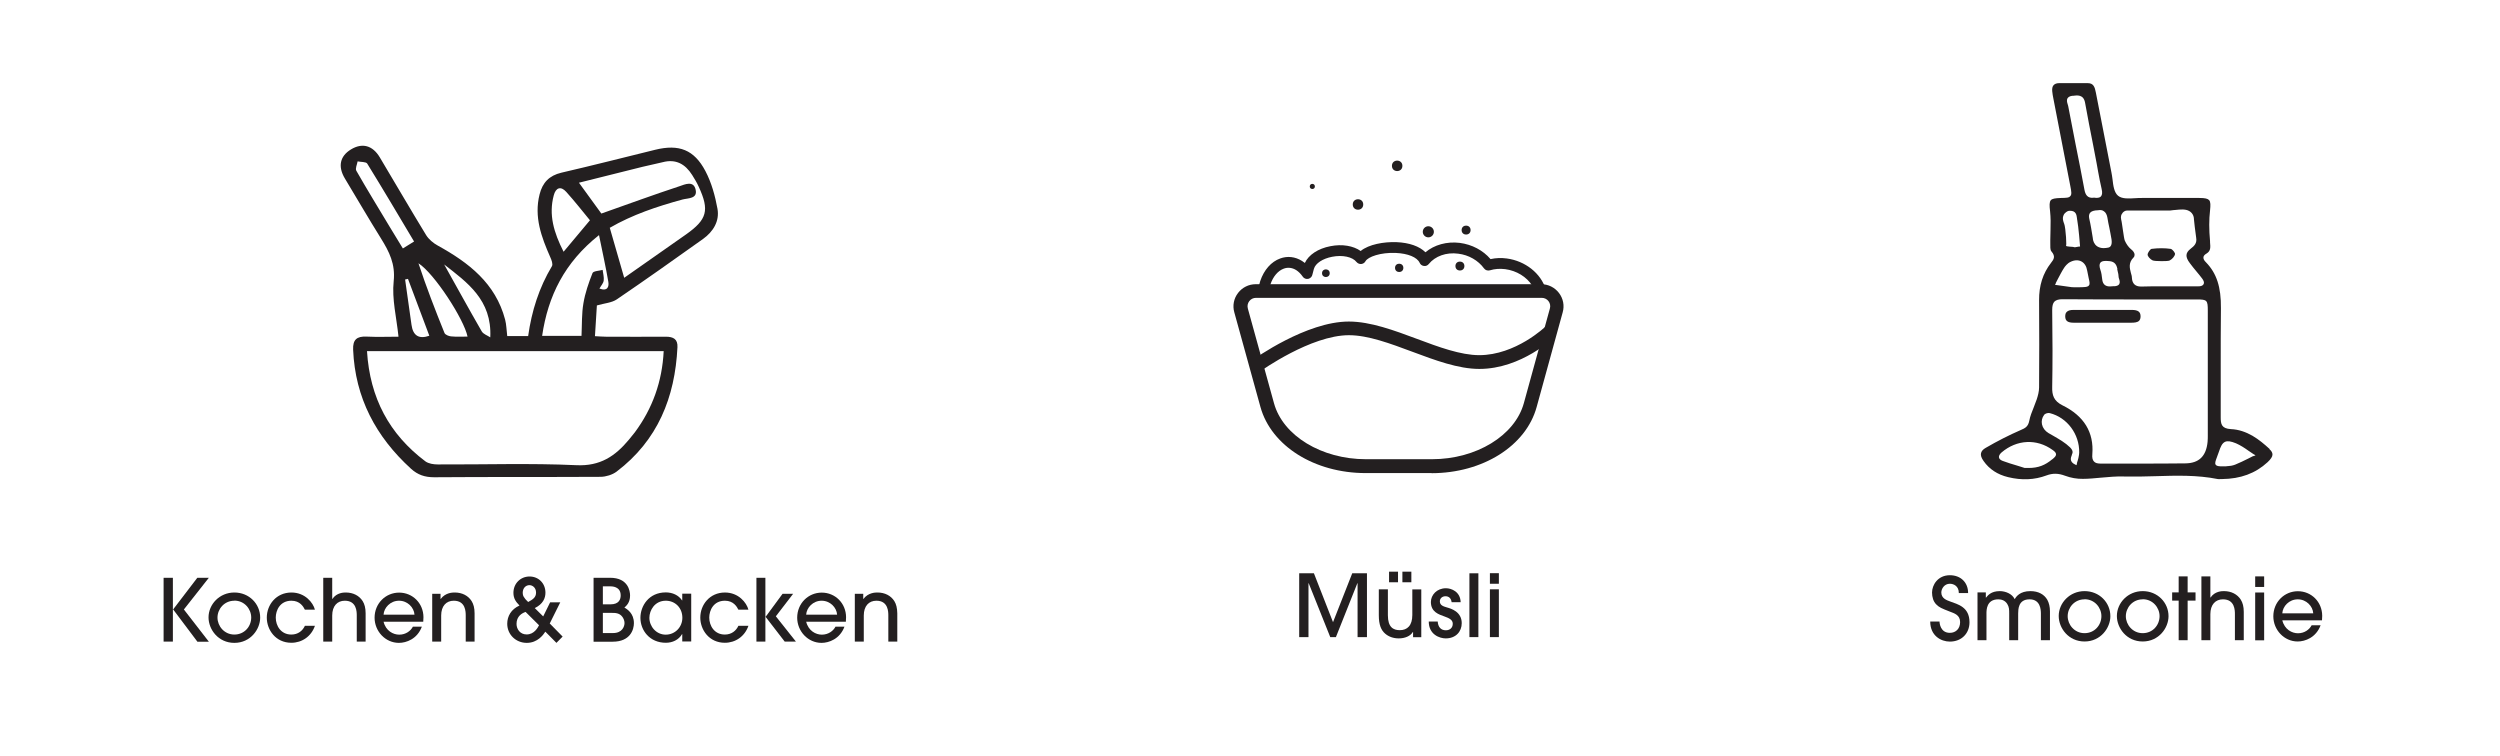 <?xml version="1.0" encoding="UTF-8"?>
<svg id="ICONS_general" data-name="ICONS general" xmlns="http://www.w3.org/2000/svg" viewBox="0 0 234.26 70.87">
  <defs>
    <style>
      .cls-1 {
        fill: #231f20;
      }
    </style>
  </defs>
  <g>
    <g>
      <path class="cls-1" d="M18.49,60.12l-2.27-3.02h-.02v3.02h-.87v-5.98h.87v2.97h.02l2.27-2.97h1.08l-2.34,2.97,2.34,3.02h-1.08Z"/>
      <path class="cls-1" d="M21.96,60.24c-1.5,0-2.42-1.25-2.42-2.39,0-1.22,1.03-2.33,2.42-2.33s2.42,1.07,2.42,2.35c0,1.09-.9,2.37-2.42,2.37Zm0-3.95c-.95,0-1.58,.78-1.58,1.58s.64,1.59,1.58,1.59,1.58-.75,1.58-1.6c0-.79-.63-1.58-1.58-1.58Z"/>
      <path class="cls-1" d="M28.57,57.13c-.14-.28-.46-.84-1.26-.84-1.08,0-1.47,.91-1.47,1.58,0,.78,.49,1.59,1.46,1.59,.63,0,1.06-.36,1.27-.82h.94c-.34,.99-1.21,1.59-2.21,1.59-1.47,0-2.3-1.21-2.3-2.36,0-1.21,.89-2.35,2.31-2.35,1.27,0,2.03,.95,2.2,1.61h-.93Z"/>
      <path class="cls-1" d="M33.43,60.12v-2.43c0-.35,0-1.4-1.12-1.4-.7,0-1.18,.49-1.18,1.39v2.44h-.84v-5.98h.84v1.98h.02c.4-.6,1.08-.6,1.25-.6,.7,0,1.26,.3,1.58,.8,.18,.29,.28,.65,.28,1.15v2.65h-.84Z"/>
      <path class="cls-1" d="M35.94,58.25c.21,.87,.91,1.22,1.47,1.22,.62,0,1.08-.36,1.28-.75h.84c-.43,1.16-1.46,1.52-2.15,1.52-1.27,0-2.28-1.09-2.28-2.36,0-1.34,1.04-2.35,2.3-2.35s2.27,.99,2.28,2.3c0,.15-.02,.37-.02,.43h-3.71Zm2.9-.65c-.04-.66-.64-1.31-1.45-1.31s-1.41,.65-1.45,1.31h2.9Z"/>
      <path class="cls-1" d="M43.64,60.12v-2.43c0-.35,0-1.4-1.12-1.4-.7,0-1.18,.49-1.18,1.39v2.44h-.84v-4.48h.78v.48h.02c.45-.6,1.13-.6,1.31-.6,.7,0,1.26,.3,1.58,.8,.18,.29,.28,.65,.28,1.15v2.65h-.84Z"/>
      <path class="cls-1" d="M51.51,58.42l1.21,1.23-.58,.59-1.04-1.05c-.19,.29-.72,1.05-1.74,1.05s-1.83-.78-1.83-1.79c0-.7,.36-1.36,1.15-1.71-.31-.32-.57-.63-.57-1.19,0-.89,.68-1.53,1.51-1.53s1.49,.62,1.49,1.52c0,.5-.22,1.06-1,1.44l.79,.78,.65-1.32h.95l-.98,1.97Zm-2.26-1.08c-.33,.11-.85,.4-.85,1.12,0,.5,.34,.99,.95,.99,.72,0,1.05-.66,1.16-.86l-1.26-1.25Zm.98-1.81c0-.49-.36-.7-.62-.7-.31,0-.63,.24-.63,.73,0,.24,.1,.47,.51,.85,.45-.24,.74-.44,.74-.88Z"/>
      <path class="cls-1" d="M55.62,54.14h1.55c1.69,0,1.87,1.24,1.87,1.66,0,.66-.33,.95-.53,1.13,.25,.15,.89,.53,.89,1.46,0,.61-.34,1.74-1.99,1.74h-1.79v-5.98Zm.87,2.49h.71c.82,0,.96-.49,.96-.84,0-.85-.82-.85-1.01-.85h-.66v1.69Zm0,2.69h.95c.88,0,1.08-.63,1.08-.94,0-.22-.09-.43-.21-.59-.27-.36-.67-.36-.98-.36h-.84v1.89Z"/>
      <path class="cls-1" d="M63.93,60.12v-.7h-.02c-.32,.55-.91,.81-1.52,.81-1.51,0-2.38-1.16-2.38-2.34,0-1.09,.77-2.38,2.38-2.38,.62,0,1.2,.26,1.52,.75h.02v-.63h.84v4.48h-.84Zm-1.54-3.83c-1.04,0-1.54,.9-1.54,1.6,0,.81,.64,1.58,1.53,1.58s1.56-.72,1.56-1.58c0-.95-.69-1.6-1.55-1.6Z"/>
      <path class="cls-1" d="M69.19,57.13c-.14-.28-.46-.84-1.26-.84-1.08,0-1.47,.91-1.47,1.58,0,.78,.49,1.59,1.46,1.59,.63,0,1.06-.36,1.27-.82h.94c-.34,.99-1.21,1.59-2.21,1.59-1.47,0-2.3-1.21-2.3-2.36,0-1.21,.89-2.35,2.31-2.35,1.27,0,2.03,.95,2.2,1.61h-.93Z"/>
      <path class="cls-1" d="M74.32,55.64l-1.62,2.11,1.88,2.37h-1.05l-1.79-2.32h-.02v2.32h-.84v-5.98h.84v3.66h.02l1.59-2.16h.99Z"/>
      <path class="cls-1" d="M75.54,58.25c.21,.87,.91,1.22,1.47,1.22,.62,0,1.08-.36,1.28-.75h.84c-.43,1.16-1.46,1.52-2.15,1.52-1.27,0-2.28-1.09-2.28-2.36,0-1.34,1.04-2.35,2.3-2.35s2.27,.99,2.28,2.3c0,.15-.02,.37-.02,.43h-3.71Zm2.9-.65c-.04-.66-.64-1.31-1.45-1.31s-1.41,.65-1.45,1.31h2.9Z"/>
      <path class="cls-1" d="M83.24,60.12v-2.43c0-.35,0-1.4-1.12-1.4-.7,0-1.18,.49-1.18,1.39v2.44h-.84v-4.48h.79v.48h.02c.45-.6,1.13-.6,1.31-.6,.7,0,1.26,.3,1.58,.8,.18,.29,.27,.65,.28,1.15v2.65h-.84Z"/>
    </g>
    <path class="cls-1" d="M37.34,31.54c-.18-1.77-.63-3.52-.45-5.19,.17-1.62-.42-2.76-1.18-3.99-1.16-1.86-2.26-3.75-3.39-5.63-.68-1.13-.47-2.1,.57-2.73,1.05-.64,2.02-.38,2.69,.73,1.45,2.43,2.88,4.89,4.35,7.3,.25,.4,.67,.75,1.09,.98,2.9,1.6,5.41,3.53,6.31,6.93,.13,.49,.13,1.01,.2,1.55h1.96c.33-2.35,1.02-4.53,2.23-6.55,.11-.19-.04-.59-.16-.85-.83-1.88-1.53-3.77-1-5.87,.27-1.1,.9-1.77,2.05-2.04,2.94-.68,5.87-1.43,8.8-2.15,2.21-.54,3.63-.01,4.69,2,.57,1.08,.91,2.32,1.13,3.53,.21,1.16-.4,2.15-1.35,2.83-2.68,1.91-5.36,3.81-8.08,5.66-.47,.32-1.13,.36-1.87,.57-.05,.83-.11,1.8-.18,2.88,.4,.02,.71,.05,1.02,.05,1.87,0,3.75,.02,5.62,0,.71,0,1.13,.23,1.09,.99-.23,4.7-1.85,8.73-5.7,11.65-.4,.3-.99,.48-1.49,.49-5.2,.03-10.4,0-15.61,.04-.87,0-1.53-.22-2.17-.8-3.29-3-5.23-6.64-5.42-11.15-.04-.94,.34-1.27,1.25-1.23,1.03,.05,2.06,.01,2.97,.01Zm-2.95,1.37c.27,4.37,2.08,7.77,5.47,10.32,.3,.22,.77,.29,1.16,.29,4.33,.02,8.66-.13,12.98,.07,2.24,.11,3.65-.85,4.93-2.39,.19-.22,.37-.45,.55-.68,1.67-2.25,2.57-4.77,2.71-7.62h-27.8Zm22.75-11.56c.47,1.63,.9,3.13,1.35,4.68,1.9-1.33,3.84-2.69,5.79-4.06,1.98-1.4,2.22-2.26,1.19-4.48-.17-.38-.39-.74-.61-1.09-.65-1.03-1.53-1.53-2.77-1.2-.62,.16-1.25,.27-1.88,.43-1.98,.49-3.96,.99-5.96,1.49,.79,1.09,1.52,2.09,2.1,2.89,2.49-.88,4.89-1.76,7.32-2.56,.5-.17,1.34-.57,1.52,.35,.17,.83-.72,.76-1.22,.89-2.39,.65-4.72,1.43-6.84,2.66Zm-1.01,.68c-3.24,2.57-4.78,5.71-5.33,9.44h3.69c.05-1.07,.01-2.08,.18-3.06,.16-.96,.49-1.91,.85-2.82,.08-.2,.62-.21,.95-.3,.04,.33,.14,.68,.1,1-.03,.25-.25,.48-.4,.75,.79,.29,.91-.21,.83-.65-.24-1.4-.55-2.78-.87-4.36Zm-.85-1.39c-.63-.76-1.39-1.74-2.22-2.66-.51-.57-.98-.4-1.17,.32-.49,1.82,0,3.48,.92,5.29,.84-1,1.56-1.86,2.47-2.95Zm-16.48,1.99c-1.47-2.47-2.91-4.9-4.39-7.3-.11-.18-.59-.14-.9-.21-.05,.3-.24,.67-.12,.88,1.02,1.79,2.1,3.54,3.16,5.31,.39,.65,.78,1.29,1.2,1.97,.4-.25,.69-.43,1.05-.65Zm5.01,8.91c-.33-1.63-3.12-5.93-4.6-6.87,.73,2.21,1.57,4.38,2.44,6.53,.07,.17,.4,.3,.61,.32,.51,.05,1.02,.02,1.55,.02Zm-2.19-6.76c1.17,2.09,2.32,4.19,3.52,6.27,.15,.26,.53,.38,.8,.56,.17-3.51-2.17-5.15-4.32-6.83Zm-3.39,1.35c-.09,.02-.18,.04-.27,.06,.2,1.42,.4,2.83,.6,4.25,.14,1.01,.69,1.36,1.67,1.02-.67-1.78-1.33-3.55-2-5.33Z"/>
  </g>
  <g>
    <g>
      <path class="cls-1" d="M134.16,44.33h-6.19c-4.8,0-8.85-2.55-9.86-6.19l-2.45-8.87c-.18-.63-.05-1.3,.35-1.82,.4-.52,1.01-.82,1.66-.82h26.75c.66,0,1.26,.3,1.66,.82s.53,1.19,.35,1.82l-2.44,8.87c-1,3.65-5.06,6.2-9.86,6.2Zm-16.47-16.42c-.25,0-.48,.11-.63,.31s-.2,.45-.13,.7l2.45,8.87c.84,3.04,4.46,5.24,8.61,5.24h6.19c4.15,0,7.77-2.21,8.61-5.25l2.44-8.87c.07-.24,.02-.5-.13-.69-.15-.2-.38-.31-.63-.31h-26.75Z"/>
      <path class="cls-1" d="M118.1,34.81l-.76-1.05c.21-.15,5.07-3.63,9.05-3.63,2.04,0,4.25,.83,6.4,1.63,2,.75,4.08,1.52,5.82,1.52,3.42,0,6.19-2.66,6.22-2.69l.91,.92c-.13,.12-3.16,3.06-7.12,3.06-1.98,0-4.16-.82-6.28-1.61-2.04-.76-4.14-1.55-5.94-1.55-3.57,0-8.25,3.35-8.3,3.38Z"/>
      <path class="cls-1" d="M144.36,27.77h-25.97c-.14,0-.28-.06-.38-.17s-.14-.25-.12-.4c.04-.3,.11-.59,.2-.87,.35-1.04,1.03-1.81,1.87-2.11,.68-.25,1.4-.17,2.04,.23,.09,.06,.18,.12,.27,.19,.35-.76,1.24-1.35,2.39-1.57,1.1-.22,2.15-.04,2.84,.45,.77-.63,2.18-.87,3.35-.83,1.21,.05,2.16,.39,2.72,.95,.83-.7,2.01-1.03,3.22-.88,1.14,.15,2.17,.69,2.88,1.52,.49-.11,1-.13,1.52-.06,1.73,.23,3.2,1.39,3.66,2.9,.05,.15,.02,.32-.08,.45-.09,.13-.24,.2-.4,.2Zm-25.35-1.01h24.56c-.51-.81-1.46-1.4-2.53-1.54-.5-.06-.98-.03-1.43,.11-.2,.06-.43-.01-.55-.18-.55-.75-1.43-1.26-2.42-1.38-1.11-.15-2.16,.23-2.76,.97-.11,.14-.28,.21-.46,.18-.17-.02-.32-.13-.39-.29-.24-.53-1.1-.88-2.25-.93-1.4-.06-2.6,.36-2.83,.78-.08,.15-.23,.24-.4,.26-.17,.01-.33-.06-.44-.19-.37-.48-1.31-.68-2.28-.49-.89,.17-1.57,.62-1.71,1.13l-.02,.07c-.05,.16-.09,.31-.12,.46-.03,.2-.19,.36-.39,.41-.2,.04-.41-.04-.52-.21-.18-.26-.38-.46-.61-.61-.37-.23-.78-.28-1.16-.14-.55,.2-1.01,.74-1.26,1.49-.01,.04-.02,.07-.03,.11Z"/>
      <circle class="cls-1" cx="127.25" cy="19.16" r=".49"/>
      <circle class="cls-1" cx="130.92" cy="15.54" r=".49"/>
      <circle class="cls-1" cx="122.97" cy="17.47" r=".24"/>
      <circle class="cls-1" cx="133.84" cy="21.72" r=".52"/>
      <circle class="cls-1" cx="137.38" cy="21.56" r=".42"/>
      <circle class="cls-1" cx="131.11" cy="25.1" r=".39"/>
      <circle class="cls-1" cx="124.24" cy="25.6" r=".36"/>
      <circle class="cls-1" cx="136.8" cy="24.93" r=".42"/>
    </g>
    <g>
      <path class="cls-1" d="M127.21,59.7v-5.05h-.02l-2.01,5.05h-.53l-2.02-5.05h-.02v5.05h-.87v-5.98h1.38l1.79,4.58,1.8-4.58h1.38v5.98h-.87Z"/>
      <path class="cls-1" d="M130.05,55.22v2.43c0,1.11,.49,1.4,1.12,1.4,.7,0,1.17-.44,1.17-1.42v-2.4h.84v4.48h-.77v-.49h-.02c-.23,.39-.75,.6-1.32,.6-.51,0-.95-.16-1.28-.45-.37-.32-.59-.82-.59-1.72v-2.43h.84Zm.95-1.65v.99h-.84v-.99h.84Zm1.25,0v.99h-.84v-.99h.84Z"/>
      <path class="cls-1" d="M136.02,56.41c-.05-.36-.27-.54-.57-.54s-.53,.19-.53,.48c0,.37,.32,.47,.7,.58,.35,.1,1.35,.39,1.35,1.46,0,.79-.55,1.43-1.5,1.43-.57,0-1.59-.36-1.59-1.58h.84c.03,.5,.29,.82,.76,.82,.38,0,.65-.23,.65-.61s-.35-.53-.79-.69c-.49-.18-1.26-.4-1.26-1.35,0-.66,.56-1.29,1.41-1.29,.51,0,1.35,.32,1.38,1.31h-.84Z"/>
      <path class="cls-1" d="M138.53,59.7h-.84v-5.98h.84v5.98Z"/>
      <path class="cls-1" d="M140.45,54.7h-.84v-.99h.84v.99Zm0,5h-.84v-4.48h.84v4.48Z"/>
    </g>
  </g>
  <g>
    <g>
      <path class="cls-1" d="M181.74,58.22c0,.2,.09,1.08,.97,1.08,.55,0,.96-.38,.96-1.01,0-.67-.55-.82-.96-.98-.8-.31-1-.4-1.27-.67-.28-.27-.4-.7-.4-1.12,0-.7,.54-1.62,1.67-1.62,1,0,1.71,.66,1.71,1.67h-.87c0-.66-.49-.87-.84-.87-.52,0-.8,.47-.8,.82,0,.57,.54,.73,.8,.83,.75,.28,1.84,.52,1.84,1.96,0,1.04-.74,1.81-1.84,1.81-.83,0-1.84-.55-1.84-1.88h.87Z"/>
      <path class="cls-1" d="M191.24,59.99v-2.49c0-.38-.05-1.34-1.06-1.34-1.08,0-1.06,.96-1.07,1.33v2.5h-.84v-2.49c0-.37,0-.62-.19-.92-.21-.32-.53-.42-.83-.42-1.11,0-1.11,1-1.11,1.33v2.5h-.84v-4.48h.78v.49h.02c.16-.19,.45-.61,1.29-.61,.54,0,1.17,.26,1.39,.75,.15-.23,.48-.75,1.48-.75,.75,0,1.29,.31,1.58,.81,.16,.29,.25,.66,.25,1.09v2.7h-.84Z"/>
      <path class="cls-1" d="M195.33,60.11c-1.5,0-2.42-1.25-2.42-2.39,0-1.22,1.03-2.33,2.42-2.33s2.42,1.07,2.42,2.35c0,1.09-.9,2.37-2.42,2.37Zm0-3.95c-.95,0-1.58,.78-1.58,1.58s.64,1.59,1.58,1.59,1.58-.75,1.58-1.6c0-.79-.63-1.58-1.58-1.58Z"/>
      <path class="cls-1" d="M200.78,60.11c-1.5,0-2.42-1.25-2.42-2.39,0-1.22,1.03-2.33,2.42-2.33s2.42,1.07,2.42,2.35c0,1.09-.9,2.37-2.42,2.37Zm0-3.95c-.95,0-1.58,.78-1.58,1.58s.64,1.59,1.58,1.59,1.58-.75,1.58-1.6c0-.79-.63-1.58-1.58-1.58Z"/>
      <path class="cls-1" d="M204.99,59.99h-.84v-3.71h-.61v-.77h.61v-1.5h.84v1.5h.74v.77h-.74v3.71Z"/>
      <path class="cls-1" d="M209.42,59.99v-2.43c0-.35,0-1.4-1.12-1.4-.7,0-1.18,.49-1.18,1.39v2.44h-.84v-5.98h.84v1.98h.02c.4-.6,1.08-.6,1.25-.6,.7,0,1.26,.3,1.58,.8,.18,.29,.28,.65,.28,1.15v2.65h-.84Z"/>
      <path class="cls-1" d="M212.16,55h-.84v-.99h.84v.99Zm0,5h-.84v-4.48h.84v4.48Z"/>
      <path class="cls-1" d="M213.86,58.12c.21,.87,.91,1.22,1.47,1.22,.62,0,1.08-.36,1.28-.75h.84c-.43,1.16-1.46,1.52-2.15,1.52-1.27,0-2.28-1.09-2.28-2.36,0-1.34,1.04-2.35,2.3-2.35s2.27,.99,2.28,2.3c0,.15-.02,.37-.02,.43h-3.71Zm2.9-.65c-.04-.66-.64-1.31-1.45-1.31s-1.41,.65-1.45,1.31h2.9Z"/>
    </g>
    <g>
      <path class="cls-1" d="M212.67,42.07c-.48-.44-1.01-.89-1.61-1.24-.6-.34-1.27-.59-2.01-.62-.89-.05-.96-.47-.96-1.11,0-1.57,0-3.13,0-4.7,0-1.81,0-3.68,.02-5.52,.02-1.98-.4-3.27-1.4-4.3-.14-.14-.26-.29-.24-.48,.02-.13,.11-.24,.29-.34,.41-.25,.37-.59,.33-1.06v-.1c-.1-1.08-.1-2.03,0-2.88,.05-.49,.06-.81-.09-.97-.13-.14-.39-.2-.91-.2-.84,0-1.68,0-2.53,0-.95,0-1.9,0-2.84,0-.19,0-.4,0-.62,.02-.62,.04-1.26,.08-1.63-.23-.37-.31-.45-.94-.52-1.55-.03-.22-.06-.44-.1-.63-.3-1.52-.6-3.05-.89-4.57-.18-.97-.37-1.94-.57-2.92-.1-.52-.22-.88-.76-.88h-.5s-.98,0-.98,0c-.4,0-.8,0-1.2,0-.24,0-.41,.07-.52,.19-.11,.12-.15,.31-.13,.56,.02,.24,.07,.49,.11,.7l.65,3.36c.31,1.62,.63,3.23,.94,4.85,.1,.51,.14,.77,0,.92-.13,.17-.37,.17-.88,.18-.57,.02-.83,.07-.95,.21-.14,.16-.14,.49-.07,1.04,.06,.57,.06,1.16,.04,1.74,0,.3-.02,.62-.02,.93,0,.1,0,.21,0,.32,0,.29-.02,.62,.1,.76,.43,.49,.21,.77-.03,1.08-.77,.99-1.13,2.13-1.12,3.51,.02,2.76,.02,5.55,0,8.16,0,.39-.11,.78-.22,1.12-.09,.26-.19,.52-.29,.77-.16,.4-.33,.81-.41,1.24-.11,.55-.38,.69-.81,.87-1.08,.47-2.18,1.03-3.28,1.67-.25,.14-.39,.31-.43,.49-.05,.2,.03,.45,.24,.74,.53,.76,1.3,1.27,2.3,1.51,1.27,.31,2.47,.26,3.59-.16,.59-.22,1.11-.21,1.75,.03,.53,.2,1.12,.3,1.67,.29,.55,0,1.12-.06,1.67-.11,.73-.06,1.47-.14,2.22-.11,.97,.02,1.96,0,2.92-.03,1.91-.06,3.89-.12,5.83,.27,.08,.02,.16,0,.25,0,.04,0,.09,0,.14,0,1.74-.02,3.13-.53,4.27-1.58,.31-.29,.46-.52,.46-.72,0-.17-.09-.33-.29-.51Zm-13.78-22.12c.11-.14,.28-.22,.4-.22,.53,0,1.07,0,1.59,0h2.44c.12-.02,.22-.03,.32-.04,.08,0,.16-.02,.24-.02,.4-.04,.9-.1,1.25,.1,.29,.16,.45,.45,.45,.77,0,.03,.14,1.33,.21,1.73,.09,.52-.17,.77-.52,1.04-.49,.38-.52,.76-.07,1.35,.19,.26,.41,.53,.62,.78,.18,.22,.36,.43,.53,.66,.16,.22,.21,.38,.14,.52-.07,.14-.24,.22-.53,.21h-2.69c-.26,0-.53,0-.8,0-.58,0-1.19,0-1.77,.02h-.09c-.52,0-.81-.27-.84-.8,0-.16-.05-.33-.1-.49-.11-.44-.24-.94,.25-1.43,.07-.07,.1-.16,.1-.26,0-.18-.14-.37-.35-.53-.22-.18-.43-.48-.57-.8-.05-.13-.1-.46-.18-1.01-.06-.37-.1-.75-.16-.97-.06-.29,.02-.47,.11-.57Zm-.5,5.26c.02,.08,.03,.15,.05,.23,.04,.16,.08,.32,.08,.49,0,.06,.02,.13,.05,.21,.05,.17,.1,.35,0,.5-.07,.1-.21,.16-.41,.18-.05,0-.1,0-.15,0-.1,0-.2,.02-.3,.02-.33,0-.68-.11-.73-.7-.03-.29-.07-.59-.17-.87-.1-.29-.1-.51,0-.65,.15-.19,.47-.18,.73-.16,.45,.02,.76,.16,.87,.75Zm-.91-4.77c.05,.29,.1,.59,.17,.88,.07,.37,.15,.74,.21,1.12,.02,.17,.08,.67-.29,.76-.16,.03-.31,.05-.45,.05-.24,0-.44-.06-.61-.17-.3-.21-.37-.53-.39-.64l-.02-.16c-.1-.6-.19-1.21-.33-1.8-.05-.22-.02-.4,.07-.53,.13-.16,.37-.24,.76-.25,.21-.04,.4-.02,.55,.1,.17,.11,.28,.33,.33,.63Zm-3.69-10.53s-.02-.1-.04-.14c-.06-.18-.12-.41,0-.58,.08-.11,.21-.18,.41-.21h.06c.43-.06,1.02-.14,1.16,.65,.24,1.31,.49,2.65,.75,3.93,.11,.57,.22,1.15,.33,1.73,.05,.26,.1,.52,.14,.78,.1,.53,.2,1.09,.33,1.63,.08,.33,.06,.56-.06,.7-.09,.1-.22,.14-.41,.14-.06,0-.14,0-.22-.02-.66,.11-.84-.32-.92-.74-.26-1.41-.54-2.83-.82-4.21-.24-1.22-.48-2.44-.71-3.67Zm-.45,10.32c.03-.09,.07-.18,.16-.26,.14-.14,.27-.21,.41-.22h.06c.57,0,.61,.4,.65,.69,0,.07,.02,.14,.03,.21,.1,.5,.27,2.44,.26,2.44-.04,.02-.09,.02-.14,.02-.09,0-.35,.09-.42,.05-.11-.06-.75-.02-.78-.15,.12,.29,0-1.68-.15-2.05l-.02-.04c-.02-.06-.04-.13-.06-.19-.02-.09-.05-.19-.04-.3,0-.06,.02-.14,.04-.2Zm-.71,6.3c.07-.14,.14-.28,.21-.41,.18-.33,.35-.68,.56-1,.08-.13,.31-.45,.63-.59,.38-.18,.73-.18,1.01-.03,.29,.16,.47,.45,.54,.87,.05,.29,.1,.52,.14,.7,.08,.35,.13,.54,.02,.68-.13,.16-.4,.16-1.04,.17h-.15s-.11,0-.19,0c-.04,0-.1,0-.15-.02v.02l-1.65-.23,.08-.14Zm-.32,16.5c-.68,.57-1.32,.82-2.22,.82-.12,0-.24,0-.37,0-.25-.08-.46-.14-.67-.21-.49-.14-.95-.29-1.39-.45-.21-.08-.33-.19-.35-.33-.02-.14,.06-.3,.24-.46,1.43-1.22,3.3-1.31,4.78-.24,.2,.14,.32,.25,.33,.41,0,.17-.14,.29-.35,.47Zm2.5-.41c-.02,.2-.08,.39-.13,.57-.03,.08-.06,.17-.07,.26l-.03,.14-.13-.06c-.56-.26-.4-.66-.33-.84,.02-.03,.02-.06,.02-.07,0-.02,.02-.04,.02-.06,.05-.11,.14-.31-.19-.64-.44-.43-1-.75-1.53-1.06-.17-.09-.33-.18-.49-.28-.33-.2-.54-.49-.61-.82-.06-.3,0-.61,.2-.88,.1-.14,.37-.21,.53-.17,1.63,.41,2.79,1.97,2.76,3.7l-.02,.22Zm12.07-1.86c0,.21,0,.42-.02,.64-.13,1.35-.81,2.01-2.09,2.02-1.53,.02-3.08,.02-4.58,.02-1.12,0-2.25,0-3.37,0h0c-.29,0-.49-.06-.61-.2-.13-.14-.18-.35-.15-.68,.16-2.05-.78-3.59-2.8-4.58-.82-.41-.98-.96-.96-1.71,.04-2.18,.04-4.47,0-7.21,0-.4,.06-.64,.21-.8,.16-.15,.39-.22,.76-.22,2.69,.02,5.41,.02,8.06,.02h4.53c.95,0,1.02,.07,1.02,1.05,0,1.43,0,2.85,0,4.28v7.38Zm4.28,1.96c-.17,.08-.33,.17-.49,.25-.4,.2-.81,.4-1.23,.57-.25,.1-.52,.13-.7,.14-.06,0-.11,0-.14,.02h-.31c-.4,0-.57-.02-.67-.15-.1-.15-.02-.35,.13-.75l.02-.06c.06-.14,.11-.28,.15-.41,.16-.48,.3-.8,.58-.93,.23-.1,.53-.06,1.02,.14,.41,.18,.8,.43,1.16,.69,.16,.11,.33,.22,.49,.33l.18,.1-.19,.09Z"/>
      <path class="cls-1" d="M200.58,29.62c0,.2-.04,.34-.14,.44-.16,.16-.46,.18-.75,.18h-3.48c-.62,0-1.24,0-1.86,0h-.03c-.56,0-.79-.17-.8-.57,0-.2,.03-.34,.14-.44,.12-.13,.33-.19,.64-.19,1.82,0,3.63,0,5.45,0h0c.58,0,.82,.17,.83,.58Z"/>
      <path class="cls-1" d="M203.81,23.8c-.03,.22-.27,.49-.51,.61-.1,.05-.42,.06-.75,.06-.37,0-.76-.02-.86-.08-.21-.1-.45-.37-.45-.53,0-.18,.25-.52,.37-.54,.3-.04,.62-.06,.93-.06,.29,0,.58,.02,.86,.06,.06,0,.19,.1,.31,.26,.09,.12,.11,.2,.1,.23Z"/>
    </g>
  </g>
</svg>